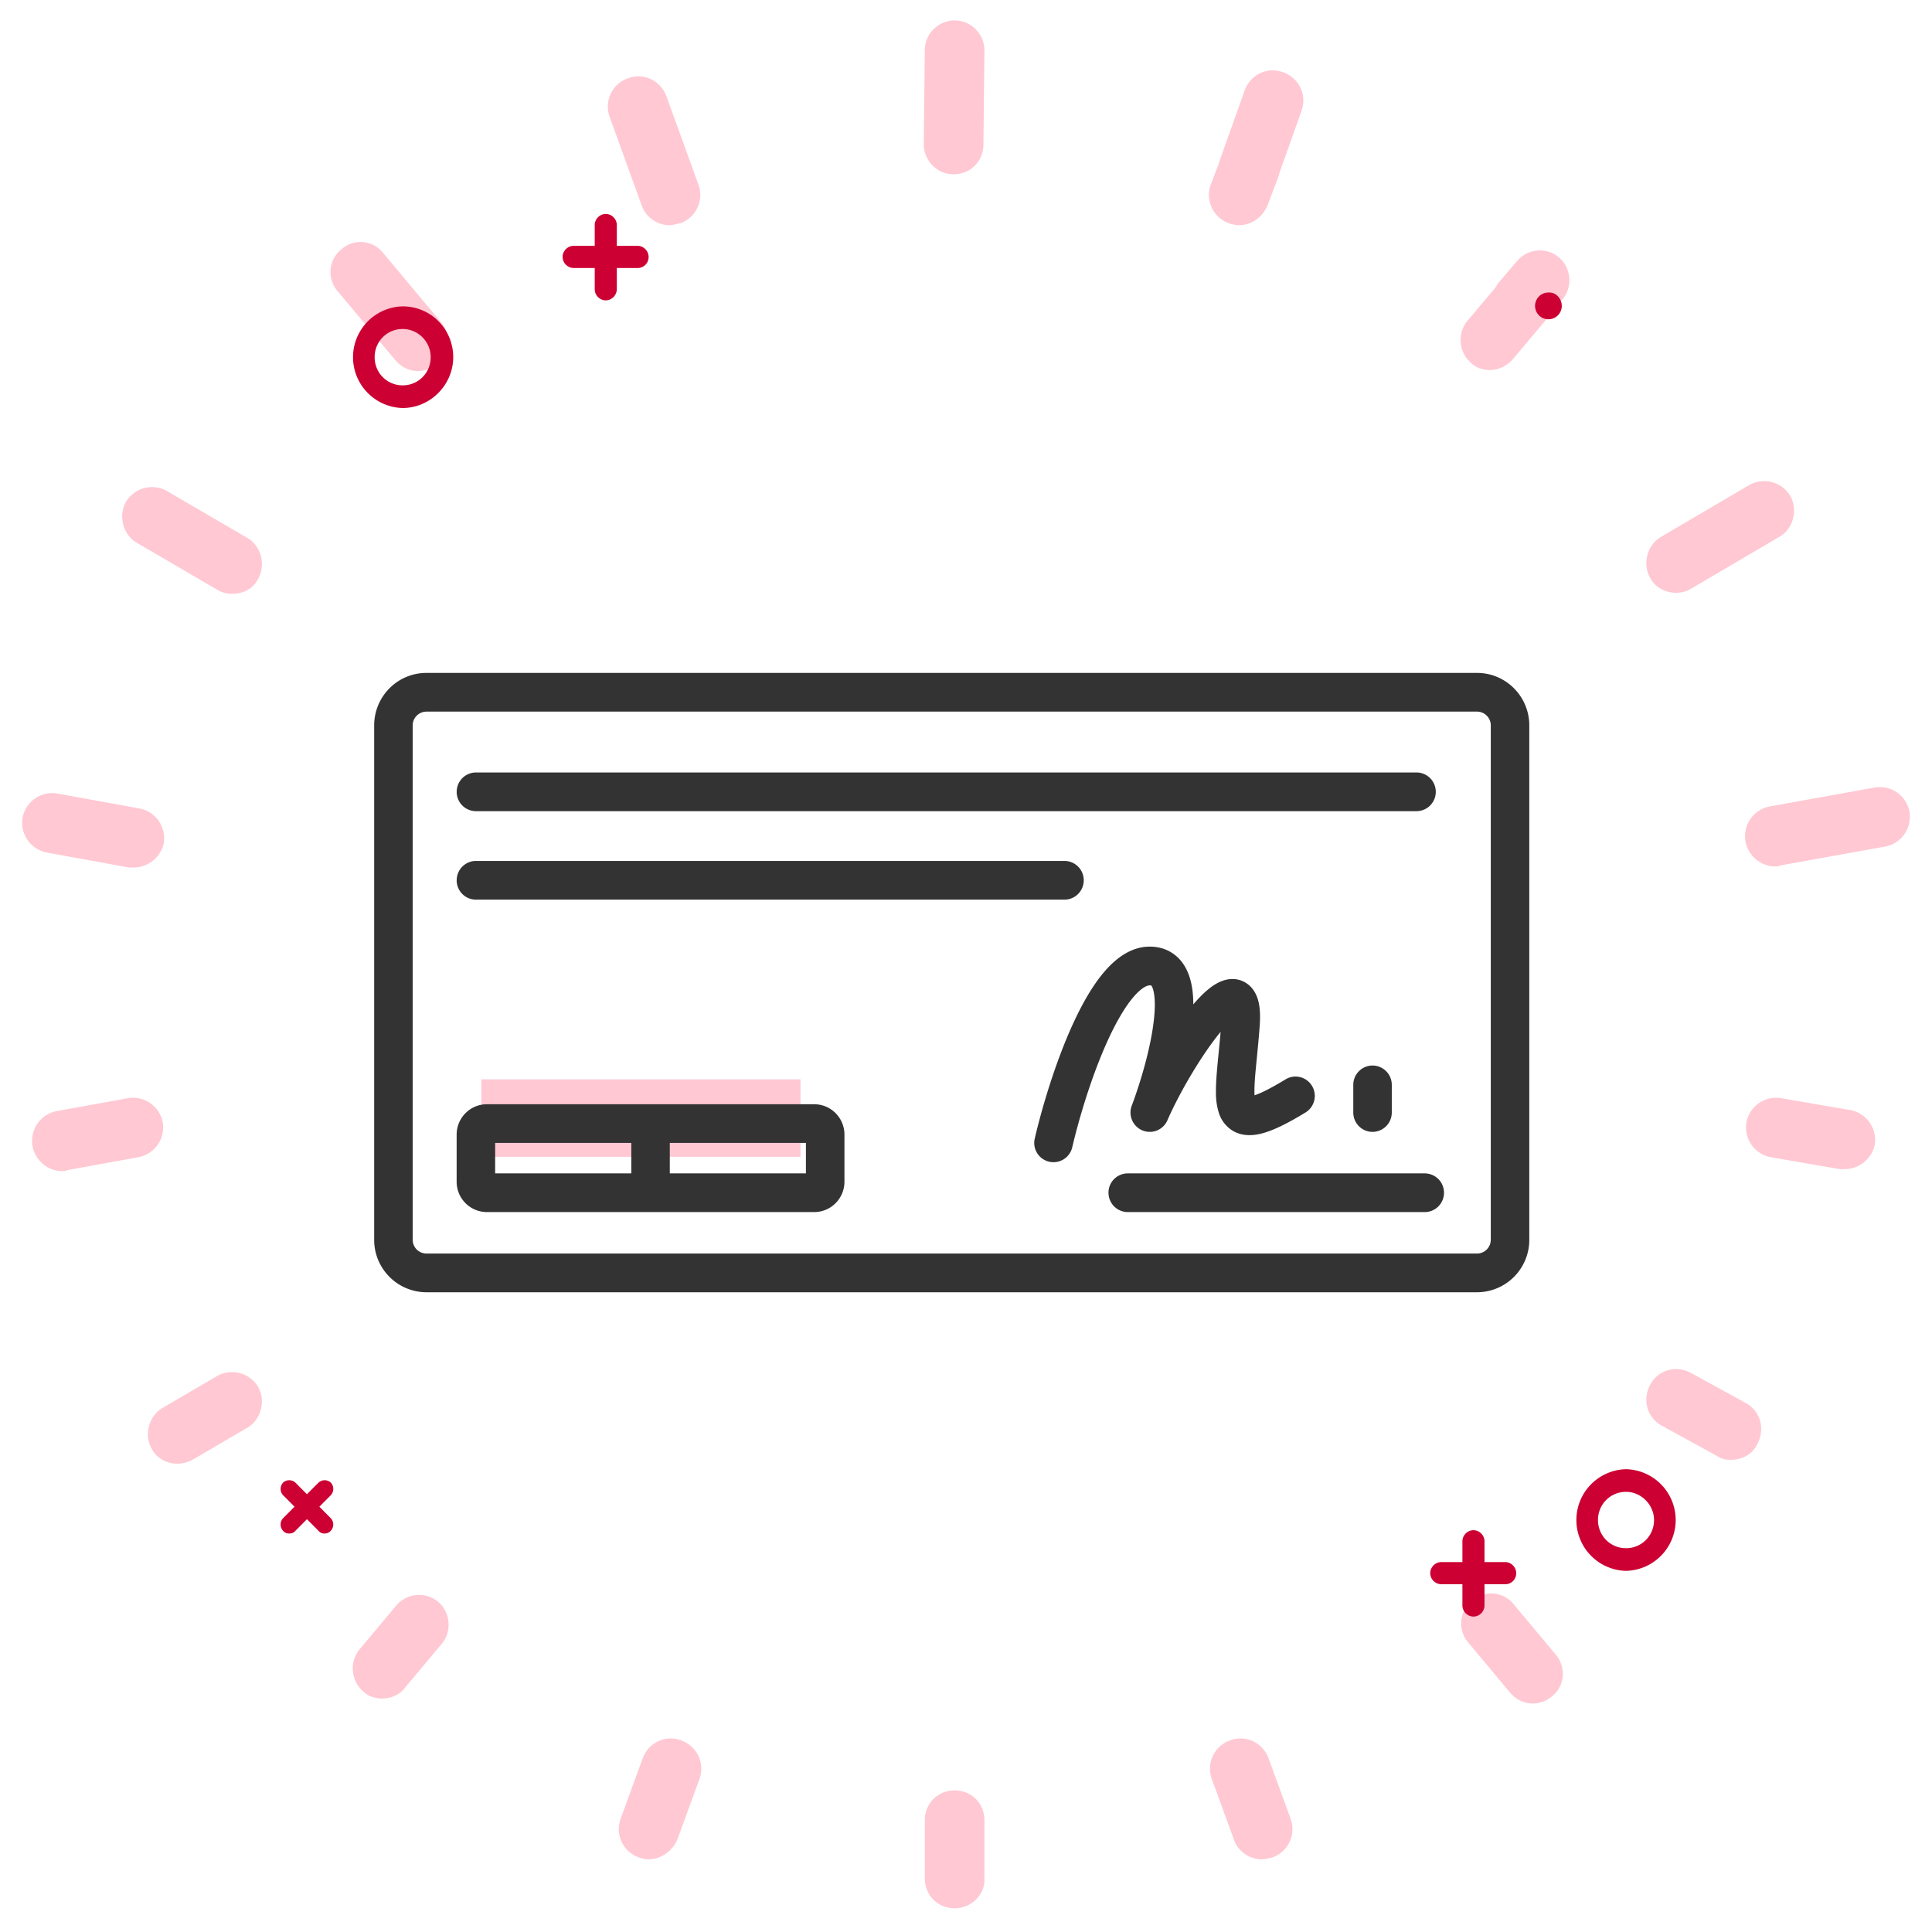 <svg width="70" height="70" viewBox="0 0 70 70" fill="none" xmlns="http://www.w3.org/2000/svg">
    <path d="M24.255 8.16c-.432 0-.864-.29-1.008-.725l-1.152-3.184a1.087 1.087 0 0 1 .648-1.412c.576-.217 1.188.073 1.404.652L25.3 6.675a1.087 1.087 0 0 1-.648 1.412c-.18.036-.288.072-.396.072zM15.148 13.443c-.324 0-.612-.145-.828-.398l-2.088-2.497a1.056 1.056 0 0 1 .144-1.52 1.043 1.043 0 0 1 1.512.145l2.088 2.497c.396.47.324 1.158-.144 1.52-.18.145-.432.253-.684.253zM8.415 21.514c-.18 0-.36-.037-.54-.145L4.96 19.668c-.504-.29-.684-.977-.396-1.484a1.1 1.1 0 0 1 1.476-.398l2.916 1.701c.504.29.684.977.396 1.484-.18.362-.54.543-.936.543zM4.85 31.43h-.18l-2.987-.543a1.1 1.1 0 0 1-.864-1.267 1.095 1.095 0 0 1 1.26-.868l2.988.543a1.1 1.1 0 0 1 .864 1.266 1.116 1.116 0 0 1-1.08.869zM2.258 42.432c-.504 0-.972-.362-1.08-.905a1.1 1.1 0 0 1 .864-1.267l2.592-.47a1.095 1.095 0 0 1 1.26.868 1.1 1.1 0 0 1-.864 1.267l-2.592.47c-.036.037-.108.037-.18.037zM6.435 53.035c-.36 0-.756-.18-.936-.542-.288-.507-.108-1.195.396-1.484l1.98-1.158a1.099 1.099 0 0 1 1.476.398c.288.506.108 1.194-.396 1.483l-1.98 1.159a1.33 1.33 0 0 1-.54.144zM13.851 61.54c-.252 0-.504-.072-.684-.253a1.094 1.094 0 0 1-.144-1.52l1.332-1.593a1.08 1.08 0 0 1 1.512-.144c.468.398.504 1.085.144 1.52l-1.332 1.592c-.18.253-.504.398-.828.398zM23.5 67.367c-.108 0-.252-.036-.36-.072a1.087 1.087 0 0 1-.648-1.412l.792-2.171c.216-.58.828-.869 1.404-.652.576.218.864.833.648 1.412l-.792 2.171c-.18.434-.612.724-1.044.724zM34.588 69.14c-.612 0-1.08-.47-1.08-1.086v-2.099c0-.615.468-1.085 1.08-1.085.612 0 1.08.47 1.08 1.085v2.1c.036.578-.468 1.085-1.08 1.085zM45.712 67.367c-.432 0-.864-.29-1.008-.724l-.792-2.171a1.087 1.087 0 0 1 .648-1.412c.576-.217 1.188.073 1.404.652l.792 2.171a1.087 1.087 0 0 1-.648 1.412c-.144.036-.288.072-.396.072zM55.538 61.721c-.323 0-.611-.144-.828-.398l-1.511-1.81a1.056 1.056 0 0 1 .144-1.52 1.043 1.043 0 0 1 1.511.145l1.513 1.81c.396.47.324 1.158-.145 1.52a1.073 1.073 0 0 1-.684.253zM62.703 52.89a.824.824 0 0 1-.504-.144l-1.98-1.086c-.54-.29-.72-.94-.432-1.484.288-.543.936-.724 1.476-.434l1.98 1.086c.54.29.72.94.432 1.483-.18.399-.576.58-.972.58zM66.842 42.36h-.18l-2.52-.435a1.1 1.1 0 0 1-.864-1.267 1.095 1.095 0 0 1 1.26-.868l2.52.434a1.1 1.1 0 0 1 .864 1.267 1.116 1.116 0 0 1-1.08.868zM64.322 31.393c-.504 0-.972-.361-1.08-.904a1.1 1.1 0 0 1 .864-1.267l3.816-.688a1.094 1.094 0 0 1 1.26.869 1.1 1.1 0 0 1-.864 1.267l-3.816.687c-.072.037-.108.037-.18.037zM60.724 21.477c-.36 0-.756-.18-.936-.543-.288-.506-.108-1.194.396-1.483l3.204-1.882a1.1 1.1 0 0 1 1.476.398c.288.507.108 1.194-.396 1.484l-3.204 1.882c-.18.108-.36.144-.54.144zM55.142 11.996c-.252 0-.504-.073-.684-.254a1.094 1.094 0 0 1-.144-1.52l.648-.76a1.08 1.08 0 0 1 1.512-.144c.469.398.505 1.085.145 1.52l-.649.76c-.216.29-.503.398-.828.398z" fill="#FFC8D3"/>
    <path d="M53.99 13.406c-.252 0-.504-.072-.684-.253a1.094 1.094 0 0 1-.144-1.52l1.188-1.411a1.08 1.08 0 0 1 1.512-.145c.468.398.504 1.086.144 1.52l-1.188 1.411c-.216.254-.54.399-.828.399zM45.242 7.182c-.108 0-.252-.036-.36-.072a1.087 1.087 0 0 1-.648-1.412l.864-2.425c.216-.579.828-.868 1.404-.651.576.217.864.832.648 1.411l-.864 2.425c-.18.434-.612.724-1.044.724z" fill="#FFC8D3"/>
    <path d="M44.883 8.159c-.108 0-.253-.036-.36-.072a1.087 1.087 0 0 1-.649-1.412l.36-.94c.216-.58.828-.87 1.404-.652.577.217.864.832.648 1.411l-.36.941c-.18.435-.576.724-1.044.724zM34.55 6.314c-.611 0-1.08-.507-1.08-1.086l.037-3.402c0-.615.504-1.086 1.08-1.086.612 0 1.08.507 1.08 1.086l-.036 3.402c0 .615-.468 1.086-1.08 1.086z" fill="#FFC8D3"/>
    <path fill-rule="evenodd" clip-rule="evenodd" d="M15.45 25.784a.5.5 0 0 0-.498.5v18.633a.5.5 0 0 0 .498.501h38.066a.5.5 0 0 0 .498-.5V26.284a.5.5 0 0 0-.498-.501H15.45zm-1.893.5c0-1.05.847-1.903 1.893-1.903h38.066c1.045 0 1.893.852 1.893 1.904v18.632a1.898 1.898 0 0 1-1.893 1.904H15.45a1.898 1.898 0 0 1-1.893-1.904V26.285zm2.99 2.405a.7.7 0 0 1 .697-.701h34.08a.7.7 0 0 1 .697.7.7.7 0 0 1-.698.702h-34.08a.7.7 0 0 1-.697-.701zm0 3.206a.7.7 0 0 1 .697-.702h21.324a.7.7 0 0 1 .698.701.7.7 0 0 1-.698.702H17.244a.7.7 0 0 1-.698-.701z" fill="#333"/>
    <path d="M17.443 39.107h11.56v2.805h-11.56v-2.805z" fill="#FFC8D3"/>
    <path fill-rule="evenodd" clip-rule="evenodd" d="M17.94 41.411v1.102h4.933v-1.102H17.94zm6.328 0v1.102H29.2v-1.102h-4.932zm-7.723-.3c0-.609.49-1.102 1.096-1.102H29.5c.606 0 1.096.493 1.096 1.102v1.703c0 .608-.49 1.102-1.096 1.102H17.641a1.099 1.099 0 0 1-1.096-1.102V41.11zm23.617 2.103a.7.7 0 0 1 .697-.7h10.762a.7.7 0 0 1 .698.7.7.7 0 0 1-.698.702H40.86a.7.7 0 0 1-.697-.702zM40.137 37.697c-.585 1.279-1.045 2.834-1.288 3.874a.697.697 0 1 1-1.358-.32c.256-1.097.742-2.748 1.378-4.14.317-.693.687-1.358 1.108-1.861.402-.481.966-.952 1.681-.952.336 0 .654.097.918.307.257.205.412.475.506.741.111.317.153.677.154 1.044.186-.217.38-.417.574-.571.177-.14.47-.34.826-.347a.912.912 0 0 1 .604.211c.17.141.263.32.317.472.101.289.11.64.085.998-.028.402-.07.827-.106 1.196-.024.246-.046.467-.06.64-.019.246-.028.445-.025.605 0 .033.002.063.004.09.216-.07.57-.239 1.122-.576a.695.695 0 0 1 .959.236c.2.33.095.762-.235.963-.696.425-1.285.72-1.766.799-.255.042-.559.037-.842-.12a1.165 1.165 0 0 1-.531-.663 2.348 2.348 0 0 1-.106-.699c-.005-.23.01-.485.03-.747.02-.25.043-.484.068-.73.023-.237.048-.484.071-.761-.666.804-1.477 2.173-1.928 3.205a.696.696 0 0 1-.902.367.703.703 0 0 1-.39-.897c.323-.858.699-2.123.806-3.144.056-.524.029-.894-.044-1.103a.316.316 0 0 0-.056-.108.189.189 0 0 0-.053-.005c-.082 0-.29.064-.613.45-.305.366-.614.902-.908 1.545zm1.58-1.989-.005-.001.004.001zm3.05 1.148zm.504 2.87h.002-.002zm4.459-1.12a.7.7 0 0 1 .697.701v1.002a.7.7 0 0 1-.697.701.7.7 0 0 1-.698-.701v-1.002a.7.7 0 0 1 .698-.701z" fill="#333"/>
    <path d="M14.59 14.783a1.842 1.842 0 0 1 0-3.683c1.015 0 1.831.82 1.831 1.841 0 1.005-.832 1.842-1.832 1.842zm0-2.863c-.567 0-1.016.452-1.016 1.021 0 .57.45 1.021 1.015 1.021.567 0 1.016-.451 1.016-1.02 0-.57-.466-1.022-1.016-1.022zM58.914 56.915a1.842 1.842 0 0 1 0-3.683 1.842 1.842 0 0 1 0 3.683zm0-2.863c-.567 0-1.016.452-1.016 1.021 0 .57.45 1.021 1.016 1.021.566 0 1.015-.452 1.015-1.02 0-.553-.466-1.022-1.015-1.022zM54.535 57.4H52.22a.406.406 0 0 1-.4-.402c0-.217.184-.401.4-.401h2.315c.216 0 .4.184.4.401a.396.396 0 0 1-.4.402z" fill="#C03"/>
    <path d="M53.386 58.572a.406.406 0 0 1-.4-.402v-2.326c0-.218.184-.402.4-.402.216 0 .4.184.4.402v2.326a.406.406 0 0 1-.4.402zM23.099 9.71h-2.315a.406.406 0 0 1-.4-.401c0-.218.184-.402.4-.402H23.1c.216 0 .4.184.4.402a.396.396 0 0 1-.4.402z" fill="#C03"/>
    <path d="M21.948 10.883a.406.406 0 0 1-.4-.402V8.154c0-.217.184-.402.4-.402.217 0 .4.185.4.402v2.31a.41.41 0 0 1-.4.419zM11.754 55.562a.268.268 0 0 1-.216-.1l-1.283-1.29a.336.336 0 0 1 0-.452.331.331 0 0 1 .45 0l1.282 1.29a.336.336 0 0 1 0 .451.291.291 0 0 1-.233.1z" fill="#C03"/>
    <path d="M10.472 55.562a.268.268 0 0 1-.217-.1.336.336 0 0 1 0-.453l1.283-1.289a.331.331 0 0 1 .45 0 .336.336 0 0 1 0 .452l-1.283 1.29c-.067.083-.15.1-.233.1zM56.586 11.083a.484.484 0 0 1-.483.485.484.484 0 0 1 0-.97c.267-.017.483.217.483.485z" fill="#C03"/>
</svg>
